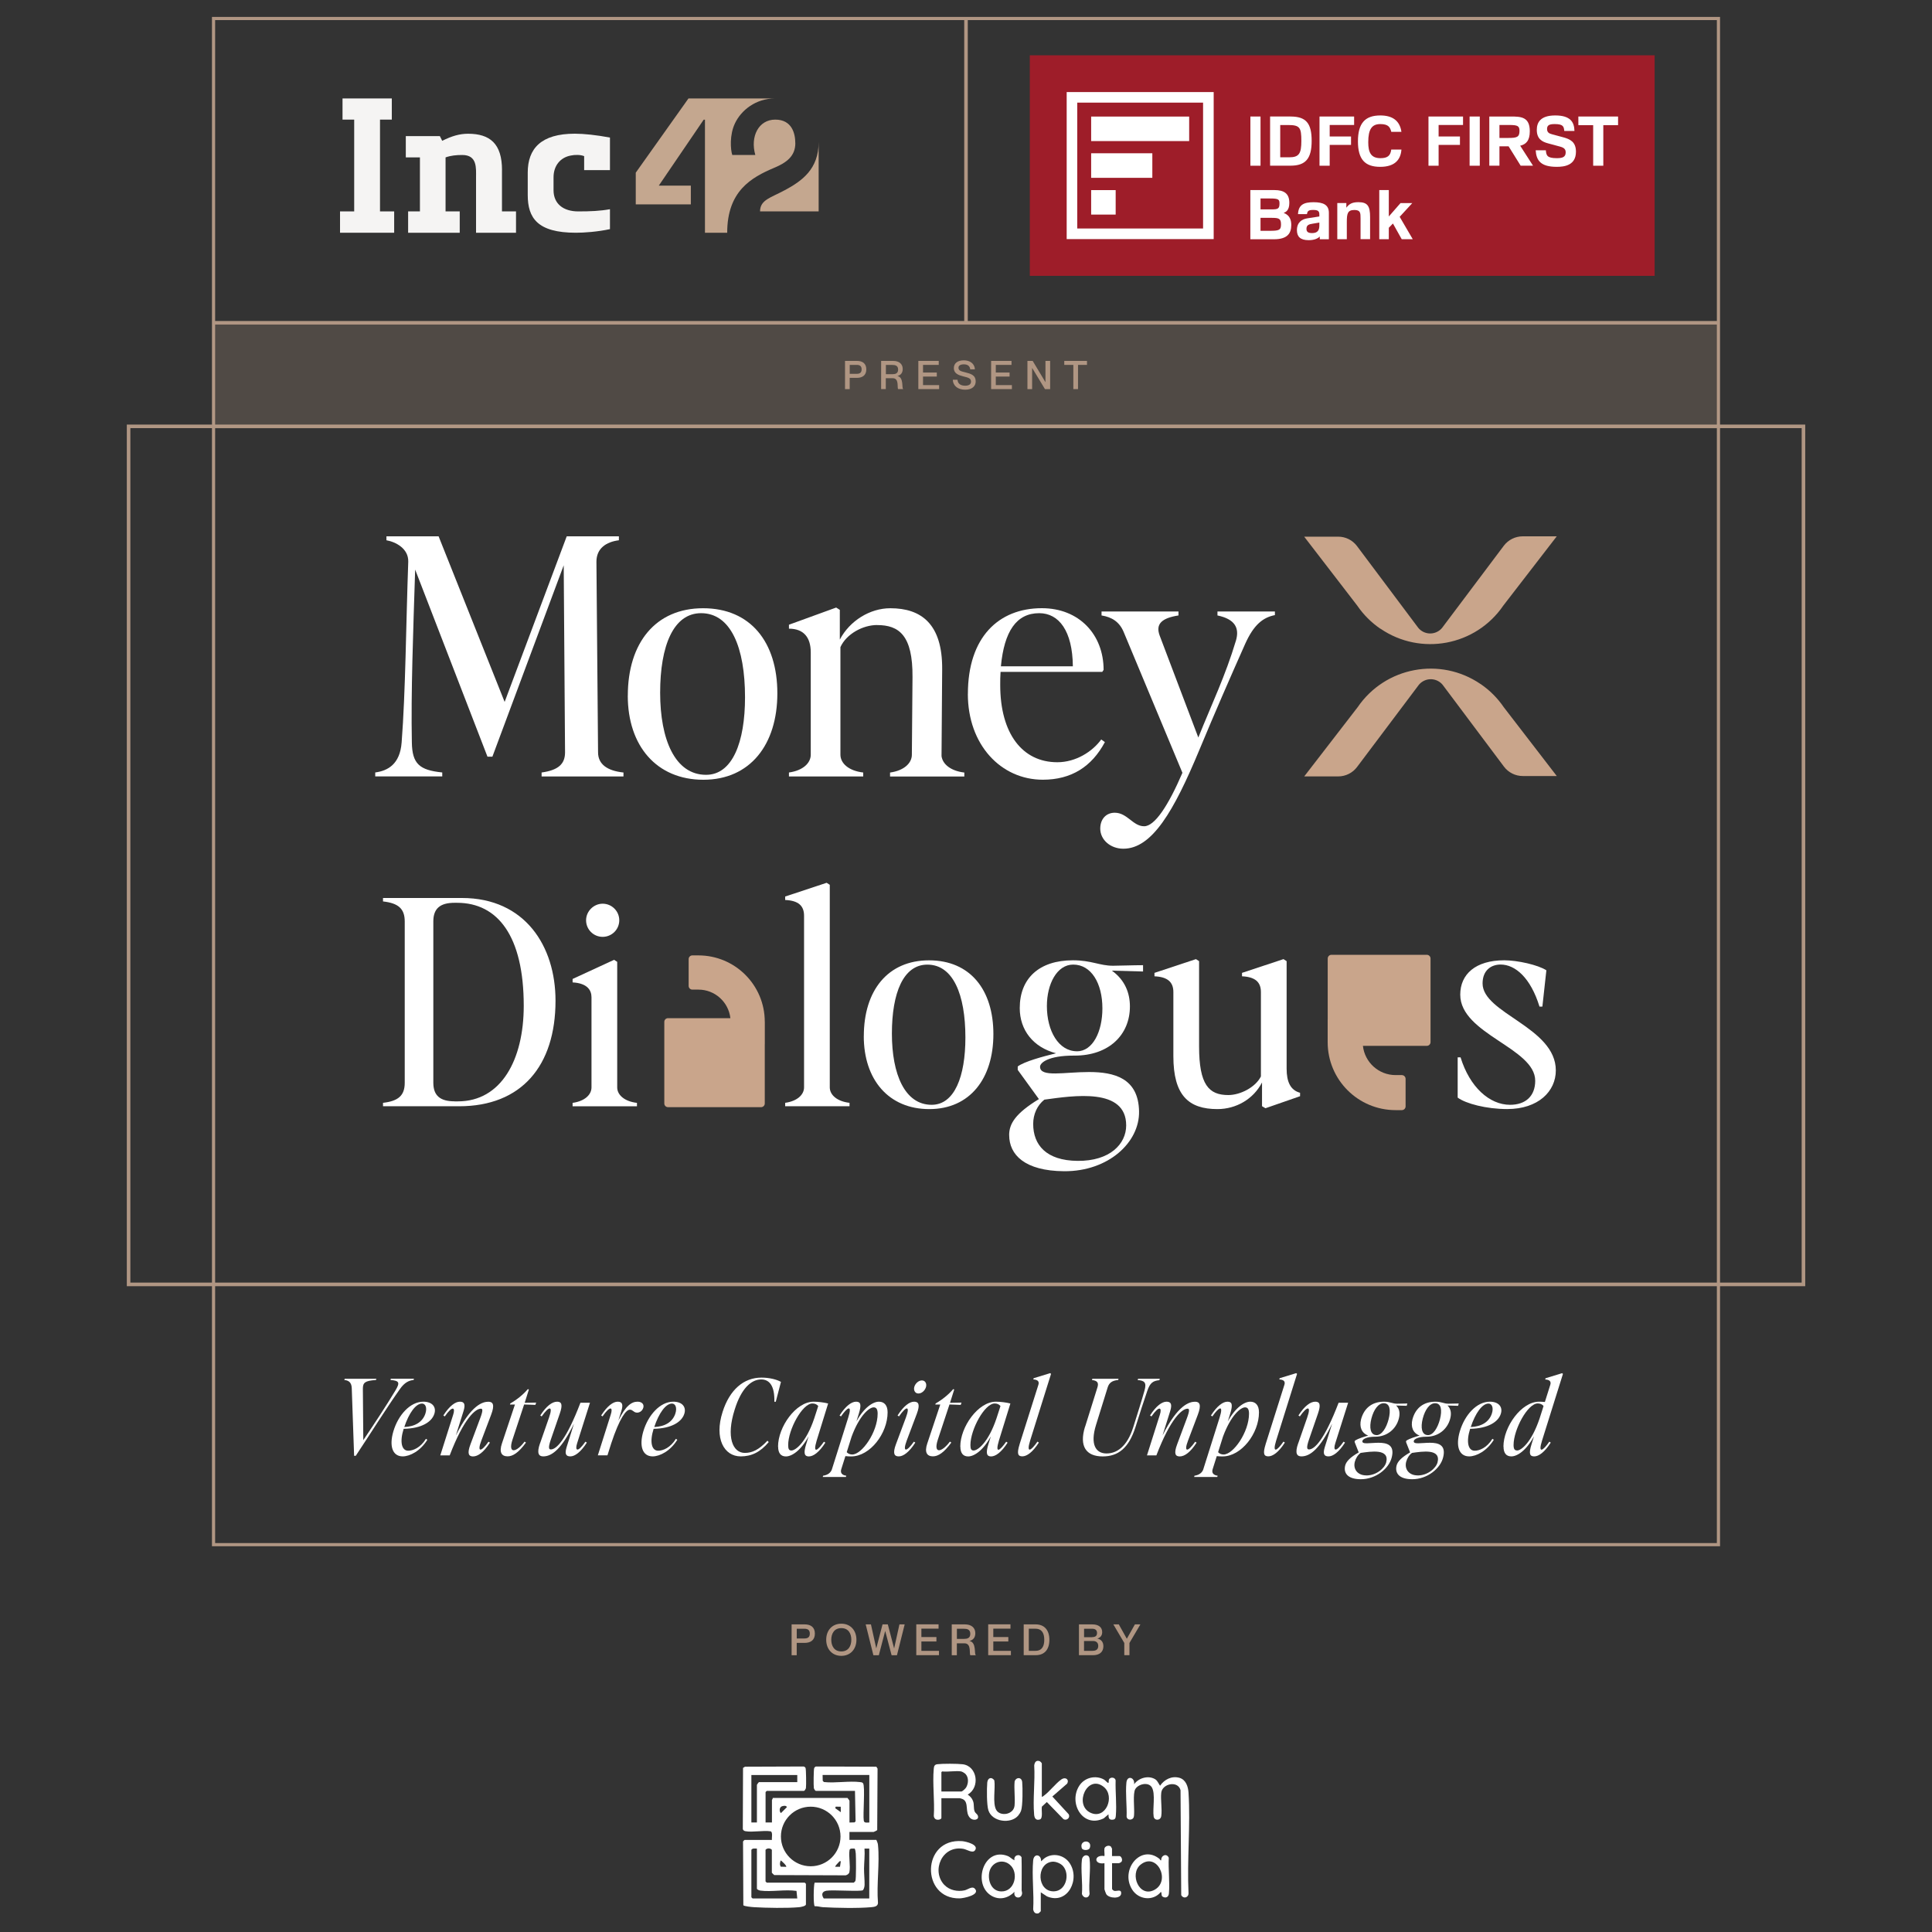 <?xml version="1.0" encoding="UTF-8"?>
<svg id="Layer_1" data-name="Layer 1" xmlns="http://www.w3.org/2000/svg" viewBox="0 0 450 450">
  <rect x="0" y="0" width="450" height="450" fill="#333333" stroke="none"/>
  <defs>
    <style>
      .cls-1 {
        stroke-width: .45px;
      }

      .cls-1, .cls-2, .cls-3 {
        fill: #f5f4f3;
      }

      .cls-1, .cls-2, .cls-4, .cls-5 {
        stroke: #b09683;
        stroke-miterlimit: 10;
      }

      .cls-2, .cls-4 {
        stroke-width: .83px;
      }

      .cls-6 {
        fill: #9e1d29;
      }

      .cls-7 {
        fill: #fff;
      }

      .cls-8 {
        fill: #b09683;
      }

      .cls-4, .cls-5 {
        fill: none;
      }

      .cls-5 {
        stroke-width: .74px;
      }

      .cls-9, .cls-10 {
        fill: #c4a78f;
      }

      .cls-10 {
        opacity: .2;
      }

      .cls-11 {
        fill: #c9a58b;
      }
    </style>
  </defs>
  <g>
    <polygon class="cls-6" points="239.86 12.88 239.86 64.25 385.4 64.25 385.4 12.88 239.86 12.88 239.86 12.88"/>
    <g>
      <path class="cls-7" d="M282.69,21.44h-34.24s0,34.25,0,34.25h34.24V21.44h0ZM250.91,23.91h29.31v29.31h-29.31v-29.31h0Z"/>
      <polygon class="cls-7" points="254.15 32.86 254.15 27.15 276.98 27.15 276.98 32.86 254.15 32.86 254.15 32.86"/>
      <polygon class="cls-7" points="254.15 49.98 254.15 44.28 259.86 44.28 259.86 49.98 254.15 49.98 254.15 49.98"/>
      <polygon class="cls-7" points="254.15 41.42 254.15 35.7 268.4 35.7 268.4 41.42 254.15 41.42 254.15 41.42"/>
      <polygon class="cls-7" points="291.24 27.14 293.6 27.14 293.6 38.6 291.24 38.6 291.24 27.14 291.24 27.14"/>
      <path class="cls-7" d="M300.6,27.14c3.61,0,4.91,1.57,4.91,5.67s-1.37,5.78-4.92,5.78h-4.76v-11.46h4.78ZM298.19,29.11v7.53h2.09c2.3,0,2.83-.88,2.83-3.8,0-3.12-.34-3.72-3.08-3.72h-1.84Z"/>
      <polygon class="cls-7" points="307.34 27.14 315.4 27.14 315.4 29.11 309.71 29.11 309.71 31.79 314.68 31.79 314.68 33.75 309.71 33.75 309.71 38.6 307.34 38.6 307.34 27.14 307.34 27.14"/>
      <path class="cls-7" d="M326.42,34.83c-.16,2.24-1.41,4.03-4.94,4.03s-5.19-1.71-5.19-5.93,1.65-6.04,5.21-6.04c2.81,0,4.54,1.2,4.92,3.82h-2.36c-.27-1.02-.61-1.81-2.56-1.81s-2.81,1.17-2.81,4.23c0,2.38.64,3.71,2.84,3.71,1.58,0,2.33-.5,2.52-2.01h2.36Z"/>
      <polygon class="cls-7" points="332.72 27.14 340.77 27.14 340.77 29.11 335.08 29.11 335.08 31.79 340.05 31.79 340.05 33.75 335.08 33.75 335.08 38.6 332.72 38.6 332.72 27.14 332.72 27.14"/>
      <polygon class="cls-7" points="342.3 27.14 344.67 27.14 344.67 38.6 342.3 38.6 342.3 27.14 342.3 27.14"/>
      <path class="cls-7" d="M346.89,27.14h4.97c2.38,0,4.46.06,4.46,3.43,0,2.24-.93,3.07-2.24,3.37l2.99,4.65h-2.88l-2.81-4.51h-2.13v4.51h-2.36v-11.46h0ZM349.25,29.11v3.02h2.13c1.9,0,2.54-.19,2.54-1.63,0-1.15-.4-1.39-2.4-1.39h-2.27Z"/>
      <path class="cls-7" d="M360.06,35c.1,1.2.27,1.84,2.54,1.84,1.2,0,2.08-.18,2.08-1.34,0-.7-.32-1.09-1.33-1.36l-2.78-.75c-1.39-.37-2.62-1.04-2.62-3.13,0-1.65.75-3.37,4.3-3.37s4.43,1.57,4.47,3.61h-2.37c-.11-.96-.16-1.6-2.21-1.6-1.2,0-1.8.22-1.8,1.13,0,.83.5,1.07,1.17,1.25l2.56.69c1.63.43,3,1.07,3,3.36,0,3.23-2.76,3.53-4.47,3.53-3.74,0-4.76-1.47-4.91-3.85h2.36Z"/>
      <polygon class="cls-7" points="371.08 29.15 367.63 29.15 367.63 27.14 376.88 27.14 376.88 29.15 373.44 29.15 373.44 38.6 371.08 38.6 371.08 29.15 371.08 29.15"/>
      <path class="cls-7" d="M296.83,44.27c2.25,0,3.48.8,3.48,2.97,0,1.77-.81,2.14-1.31,2.35,1.41.54,1.76,1.63,1.76,2.83,0,1.89-.86,3.31-4.03,3.31h-5.5v-11.46h5.59ZM293.6,46.23v2.54h2.65c1.42,0,1.77-.18,1.77-1.36,0-.96-.22-1.18-2.22-1.18h-2.21ZM293.6,50.74v3.02h2.13c2.16,0,2.64-.16,2.64-1.47,0-1.37-.45-1.55-2.17-1.55h-2.59Z"/>
      <path class="cls-7" d="M302.33,49.86c.11-2.17,1.36-2.76,3.63-2.76s3.56.62,3.56,2.46v6.17h-2.12v-.64c-.43.45-1.25.85-2.59.85-2.01,0-2.73-.89-2.73-2.33,0-1.87,1.21-2.57,2.44-2.76l2.78-.43v-.51c0-.78-.4-1.01-1.44-1.01-1.1,0-1.33.26-1.44.97h-2.09ZM307.3,51.84l-1.55.26c-.85.13-1.45.3-1.45,1.2,0,.64.32.99,1.31.99,1.36,0,1.69-.74,1.69-1.77v-.67h0Z"/>
      <path class="cls-7" d="M316.9,50.88c0-1.29-.02-1.97-1.44-1.97-1.58,0-1.76.83-1.76,2.81v3.99h-2.22v-8.42h2.11v1.09c.61-.82,1.26-1.29,2.81-1.29,2.16,0,2.72.93,2.72,3.48v5.14h-2.22v-4.84h0Z"/>
      <polygon class="cls-7" points="321.26 44.27 323.48 44.27 323.48 50.42 326.21 47.3 328.95 47.3 326.01 50.5 329.06 55.72 326.49 55.72 324.44 52.06 323.48 53.05 323.48 55.72 321.26 55.72 321.26 44.27 321.26 44.27"/>
    </g>
  </g>
  <g>
    <g>
      <path class="cls-11" d="M321.53,146.43c9.39,6.42,22.21,4.01,28.62-5.38l12.45-16.13h-7.92c-1.74,0-3.37.81-4.42,2.2l-14.17,18.86c-.25.37-.57.69-.94.94-1.64,1.12-3.88.7-5-.94l-14.07-18.78c-1.04-1.39-2.67-2.21-4.41-2.2h-7.9l12.36,16.06c1.44,2.11,3.27,3.94,5.38,5.38Z"/>
      <path class="cls-11" d="M344.86,159.33c-9.39-6.42-22.21-4.01-28.63,5.38l-12.45,16.13h7.91c1.73,0,3.36-.81,4.4-2.2l14.19-18.87c.25-.37.57-.69.94-.94,1.64-1.12,3.88-.7,5,.94l14.07,18.78c1.04,1.39,2.67,2.21,4.41,2.2h7.9l-12.36-16.05c-1.44-2.11-3.27-3.94-5.38-5.38Z"/>
    </g>
    <g>
      <path class="cls-7" d="M93.55,172.94c.92-11.99,1-27.05,1.54-42.11.08-3.07-2.92-4.61-5.08-4.99v-.92h12.15l15.38,38.57,14.46-38.57h12.15v.92c-3,.38-5.23,1.92-5.23,4.99l.38,44.41c0,2.77,2.15,4.3,5.92,4.69v.92h-19.07v-.92c3.92-.54,5.46-2,5.46-4.69l-.31-43.57-16.61,44.57h-1.15l-16.84-43.57c-.46,14.45-1,28.58-.77,40.26.08,4.99,1.77,6.45,7.08,6.99v.92h-15.61v-.92c2.92-.38,5.77-1.92,6.15-6.99Z"/>
      <path class="cls-7" d="M146.23,162.03c0-12.29,6.46-20.36,17.53-20.36s17.3,7.91,17.3,19.82-6.31,20.13-17.23,20.13-17.61-7.91-17.61-19.59ZM164.46,180.47c6.15,0,9.07-7.61,9.07-18.06,0-11.6-3.31-19.59-10.23-19.59-6.46,0-9.54,7.61-9.54,18.52s3.46,19.13,10.69,19.13Z"/>
      <path class="cls-7" d="M204.29,145.58c-3.31,0-7.15,2.07-8.54,5.15v25.05c0,2,1.92,3.77,5.31,4.15v.92h-17.3v-.92c3.31-.46,5.08-2.23,5.08-4.15v-23.82c0-3.46-1.61-5.53-5.08-5.53v-.92l11-4,.85.54v6.92c2.31-4.38,7-7.3,11.77-7.3,7.15,0,12.15,3.61,12.07,14.22l-.15,20.21c.23,1.84,2.08,3.46,5.31,3.84v.92h-17.3v-.92c3.31-.46,5.08-2.23,5.08-4.15l.15-18.06c.08-9.76-3.15-12.14-8.23-12.14Z"/>
      <path class="cls-7" d="M225.44,161.64c0-13.22,7.15-19.98,17.23-19.98,8.69,0,14.38,6.15,14.38,14.37l-.31.46h-23.69c-.08,1-.08,2-.08,3.07,0,11.3,5.15,17.98,13.3,17.98,4.31,0,8.15-2.46,10.23-5.3l.85.61c-3.08,5.76-7.84,8.76-14.46,8.76-9.77,0-17.46-8.14-17.46-19.98ZM249.89,155.19c-.08-8.22-3.23-12.37-7.84-12.37-5.31,0-8.15,4.23-8.92,12.37h16.76Z"/>
      <path class="cls-7" d="M256.27,192.99c0-2.15,1.31-3.69,3.38-3.69,2.92,0,4.23,3.15,6.84,3.15,2.46,0,5.61-4.76,8.92-12.45l-13.69-32.81c-1-2.38-2.77-3.46-5.15-3.84v-.92h17.92v.92c-3.92.61-5.38,2-4.38,4.69l9,23.74c3.15-7.84,6.31-14.37,8.77-22.59.85-2.92-.23-4.99-4.31-5.84v-.92h13.38v.84c-2.77.54-4.92,2.23-6.92,6.69-3.46,7.76-7.15,16.21-10.69,24.74-5.92,14.22-11,22.98-17.69,22.98-3,0-5.38-2.07-5.38-4.69Z"/>
    </g>
  </g>
  <rect class="cls-4" x="125.08" y="4.17" width="199.85" height="390.11" transform="translate(424.23 -25.77) rotate(90)"/>
  <rect class="cls-5" x="49.74" y="4.31" width="350.52" height="355.47"/>
  <g>
    <path class="cls-3" d="M116.93,39.63c0-6.17-2.81-8.48-7.92-8.48-1.96,0-3.81.54-6.01,1.65l-.55-1.1h-7.93v4.96h3.29v12.58h-2.75v4.97h12.02v-4.97h-3.3v-12.58c1.25-.44,2.46-.56,3.9-.56,3.52,0,3.2,3.09,3.2,5.23v12.88h9.31v-4.97h-3.27v-9.61Z"/>
    <path class="cls-3" d="M122.92,40.22v5.2c0,5.33,2.24,8.79,11.22,8.79,1.92,0,4.96-.21,7.93-.84v-4.64c-2.34.42-4.54.51-7.39.51-3.49,0-5.75-1.79-5.75-4.94v-2.99c0-2.76,1.62-4.66,4.06-5.09.9-.19,2.21-.21,3.07.15v3.25h6.01v-7.58c-3.1-.58-6.01-.9-8.18-.9-7.84,0-10.97,3.44-10.97,9.07Z"/>
    <polygon class="cls-3" points="88.51 27.86 91.26 27.86 91.26 22.93 79.78 22.93 79.78 27.86 82.5 27.86 82.5 49.24 79.2 49.24 79.2 54.21 91.81 54.21 91.81 49.24 88.51 49.24 88.51 27.86"/>
    <path class="cls-9" d="M182.78,44.3c-3.17,1.74-5.75,2.21-5.75,4.94h13.65v-16.16c0,6.29-3.83,9.04-7.9,11.23Z"/>
    <path class="cls-9" d="M185.24,33.33c0-2.27-.8-5.47-4.67-5.47s-5.88,3.93-4.64,8.24h-5.37c-.41-1.24-.67-4.69.64-7.4,1.44-3.02,4.83-5.77,9.31-5.77h-20.15l-12.28,17.29v7.38h12.83v-4.37h-7.46l10.46-15.36h.29v26.35h5.18c0-9.75,5.63-12.88,10.91-15.12,2.94-1.22,4.96-2.75,4.96-5.76Z"/>
  </g>
  <line class="cls-4" x1="225" y1="4.31" x2="225" y2="75.18"/>
  <g>
    <rect class="cls-10" x="49.74" y="75.18" width="350.52" height="24.32"/>
    <g>
      <line class="cls-2" x1="49.74" y1="75.18" x2="400.26" y2="75.18"/>
      <line class="cls-1" x1="49.74" y1="99.51" x2="400.26" y2="99.51"/>
    </g>
  </g>
  <g>
    <path class="cls-8" d="M196.82,84.06h2.79c1.26,0,2.17.59,2.17,1.97s-.91,1.98-2.17,1.98h-1.7v2.63h-1.09v-6.57ZM197.92,87.07h1.65c.73,0,1.12-.31,1.12-1.04s-.39-1.04-1.12-1.04h-1.65v2.08Z"/>
    <path class="cls-8" d="M205.24,84.06h2.8c1.35,0,2.22.69,2.22,1.88,0,.92-.47,1.45-1.22,1.63v.02c1.52.28.96,2.86,1.31,2.97v.06h-1.15c-.3-.28.31-2.53-1.27-2.53h-1.61v2.53h-1.09v-6.57ZM206.34,87.16h1.48c.67,0,1.37-.13,1.37-1.08s-.7-1.08-1.37-1.08h-1.48v2.17Z"/>
    <path class="cls-8" d="M218.2,86.77v.94h-3.21v1.99h3.75v.93h-4.84v-6.57h4.75v.93h-3.66v1.78h3.21Z"/>
    <path class="cls-8" d="M227.26,88.85c0,1.05-.79,1.92-2.44,1.92s-2.83-.84-2.89-2.32h1.09c.06.84.62,1.39,1.8,1.39.97,0,1.35-.43,1.35-.94,0-.78-.56-.93-1.86-1.25-1.03-.26-2.14-.65-2.14-1.9,0-1.17.9-1.82,2.33-1.82s2.49.75,2.58,2.1h-1.09c-.1-.76-.58-1.17-1.49-1.17-.78,0-1.25.29-1.25.78,0,.72.62.85,1.53,1.07,1.4.36,2.47.66,2.47,2.13Z"/>
    <path class="cls-8" d="M235.15,86.77v.94h-3.21v1.99h3.75v.93h-4.84v-6.57h4.75v.93h-3.66v1.78h3.21Z"/>
    <path class="cls-8" d="M239.31,84.06h1.22l2.96,4.93h.02v-4.93h1.09v6.57h-1.21l-2.97-4.91h-.02v4.91h-1.09v-6.57Z"/>
    <path class="cls-8" d="M249.99,84.99h-2.1v-.93h5.29v.93h-2.09v5.64h-1.09v-5.64Z"/>
  </g>
  <g>
    <path class="cls-7" d="M80.19,321.43l.1-.29h7.38l-.1.29c-2.57.17-3.05.61-3.05,2.03l.1,11.98c2.72-4.04,5.39-8.09,7.51-11.62,1.06-1.79.88-2.23-1.18-2.4l.08-.29h5.39l-.08.29c-1.03.12-2.07.51-3.2,2.13-3.27,4.63-6.73,10.19-10.28,15.54h-.38l-.55-15.76c-.05-1.4-.78-1.81-1.74-1.91Z"/>
    <path class="cls-7" d="M91.63,333.37c1.11-3.75,3.88-6.89,6.98-6.89,2.09,0,3.05,1.25,2.57,2.79-.58,1.91-2.97,3.46-7.16,3.53-.96,3.04-.48,5.1,1.06,5.1,1.13,0,2.85-.69,4.13-2.77l.33.22c-1.61,2.62-4.08,3.87-5.74,3.87-2.37,0-3.2-2.38-2.17-5.86ZM99.06,329.32c.5-1.47.02-2.4-.76-2.4-1.46,0-3.05,2.21-4.13,5.46,2.52-.1,4.23-1.18,4.89-3.06Z"/>
    <path class="cls-7" d="M103.59,329.91l-.33-.22c1.44-2.25,2.8-3.21,3.85-3.21s1.33.61.86,2.16l-1.79,5.69c3.58-7.18,6.3-7.84,7.58-7.84,1.03,0,1.54.66.63,3.04l-2.27,6c-1.08,2.82-.05,2.72,1.66.27l.33.22c-1.44,2.25-2.8,3.21-3.93,3.21-1.03,0-1.41-.66-.6-2.82l2.24-6c.76-2.01.58-2.3.18-2.3-1.23,0-3.93,2.18-7.26,10.88h-2.19l3-9.46c.55-1.69-.1-2.28-1.96.39Z"/>
    <path class="cls-7" d="M116.92,336.18l3.02-9.04h-1.16l.08-.25c1.54-.88,3-2.06,4.08-3.33l.25.07-.98,3.11c.73,0,1.96-.05,2.67-.05l-.18.54c-.53,0-1.81-.1-2.62-.1l-2.7,8.16c-1.16,3.5.93,3.01,2.8.49l.33.22c-1.74,2.4-3.1,3.21-4.28,3.21-1.36,0-2.04-.88-1.31-3.04Z"/>
    <path class="cls-7" d="M125.79,336.18l2.09-6c1.03-2.92-.05-2.65-1.71-.27l-.33-.22c1.44-2.25,2.8-3.21,3.93-3.21,1.03,0,1.36.66.6,2.82l-2.07,6c-.63,1.86-.5,2.3,0,2.3,1.26,0,3.55-2.13,6.9-10.88h2.22l-3,9.46c-.53,1.64.03,2.35,1.94-.39l.33.22c-1.44,2.25-2.8,3.21-3.85,3.21s-1.33-.61-.86-2.16l1.71-5.46c-2.82,5.81-5.09,7.62-7.15,7.62-1.03,0-1.59-.66-.76-3.04Z"/>
    <path class="cls-7" d="M140.35,329.91l-.33-.22c1.44-2.25,2.8-3.21,3.85-3.21s1.33.61.86,2.16l-.71,2.25c1.74-3.53,3.12-4.41,4.48-4.41,1.11,0,1.56.71,1.33,1.42-.2.66-.76,1.13-1.44,1.13-.81,0-.96-.69-1.69-.69-.86,0-2.37,1.91-4.33,7.84l-.88,2.79h-2.24l3-9.46c.58-1.76-.08-2.23-1.91.39Z"/>
    <path class="cls-7" d="M149.85,333.37c1.11-3.75,3.88-6.89,6.98-6.89,2.09,0,3.05,1.25,2.57,2.79-.58,1.91-2.97,3.46-7.16,3.53-.96,3.04-.48,5.1,1.06,5.1,1.13,0,2.85-.69,4.13-2.77l.33.22c-1.61,2.62-4.08,3.87-5.74,3.87-2.37,0-3.2-2.38-2.17-5.86ZM157.28,329.32c.5-1.47.02-2.4-.76-2.4-1.46,0-3.05,2.21-4.13,5.46,2.52-.1,4.23-1.18,4.89-3.06Z"/>
    <path class="cls-7" d="M168.3,328.88c1.64-5.17,4.91-8.01,9.07-8.01,1.81,0,3.58.44,4.53,1l-1.21,4.63h-.33c.1-3.65-1.11-5.2-3.05-5.2-2.34,0-4.66,2.11-6.17,6.96-2.09,6.52-.45,10.15,2.34,10.15,1.69,0,3.25-.69,5.27-2.84l.3.32c-1.96,2.35-4.03,3.33-6.52,3.33-3.9,0-6.2-4.19-4.23-10.34Z"/>
    <path class="cls-7" d="M181.22,336.94c0-4.58,4.16-10.46,8.29-10.46,1.01,0,2.44.17,3.38.42l-2.67,8.63c-.98,3.28.25,2.33,1.69.27l.33.22c-1.44,2.25-2.8,3.21-3.85,3.21s-1.26-.78-.63-2.82l.58-1.86c-1.81,3.33-3.91,4.68-5.29,4.68-1.18,0-1.81-.78-1.81-2.28ZM184.32,337.85c.98,0,3.43-1.86,5.32-7.45l.66-2.03.28-.88c-.35-.42-.81-.59-1.36-.59-2.34,0-5.64,6.08-5.64,9.68,0,.91.18,1.27.76,1.27Z"/>
    <path class="cls-7" d="M193.79,342.16l3.78-11.98c1.01-3.16-.2-2.43-1.69-.27l-.33-.22c1.44-2.25,2.8-3.21,3.85-3.21s1.31.64.63,2.82l-.55,1.76c1.81-3.28,3.88-4.58,5.24-4.58,1.18,0,2.02.78,2.02,2.48,0,4.93-4.11,10.27-8.49,10.27-.4,0-.86-.02-1.34-.07l-.96,3.04c-.28.86.18,1.4,1.16,1.52l-.08.29h-5.39l.08-.29c1.08-.15,1.81-.71,2.07-1.54ZM198.5,338.78c2.27,0,5.92-5.22,5.92-9.51,0-1.1-.35-1.47-.93-1.47-1.01,0-3.3,1.84-5.14,6.84l-1.13,3.6c.33.37.78.54,1.28.54Z"/>
    <path class="cls-7" d="M208.68,336.4l2.32-6.22c1.06-2.84.1-2.74-1.61-.27l-.33-.22c1.44-2.25,2.8-3.21,3.85-3.21s1.44.66.63,2.82l-2.34,6.22c-1.06,2.82-.05,2.72,1.66.27l.33.22c-1.44,2.25-2.8,3.21-3.85,3.21s-1.46-.66-.66-2.82ZM214.75,321.53c.73,0,1.16.71.93,1.54-.25.86-1.03,1.52-1.79,1.5-.71,0-1.16-.71-.93-1.54.25-.86,1.06-1.52,1.79-1.5Z"/>
    <path class="cls-7" d="M215.99,336.18l3.02-9.04h-1.16l.08-.25c1.54-.88,3-2.06,4.08-3.33l.25.07-.98,3.11c.73,0,1.96-.05,2.67-.05l-.18.54c-.53,0-1.81-.1-2.62-.1l-2.7,8.16c-1.16,3.5.93,3.01,2.8.49l.33.22c-1.74,2.4-3.1,3.21-4.28,3.21-1.36,0-2.04-.88-1.31-3.04Z"/>
    <path class="cls-7" d="M223.67,336.94c0-4.58,4.16-10.46,8.29-10.46,1.01,0,2.44.17,3.38.42l-2.67,8.63c-.98,3.28.25,2.33,1.69.27l.33.22c-1.44,2.25-2.8,3.21-3.85,3.21s-1.26-.78-.63-2.82l.58-1.86c-1.81,3.33-3.91,4.68-5.29,4.68-1.18,0-1.81-.78-1.81-2.28ZM226.77,337.85c.98,0,3.43-1.86,5.32-7.45l.66-2.03.28-.88c-.35-.42-.81-.59-1.36-.59-2.34,0-5.64,6.08-5.64,9.68,0,.91.18,1.27.76,1.27Z"/>
    <path class="cls-7" d="M237.48,336.4l4.38-13.85c.25-.78-.15-1.2-1.18-1.25l.08-.29,3.85-1.18.2.17-4.86,15.51c-.98,3.16.2,2.43,1.69.27l.33.22c-1.44,2.25-2.8,3.21-3.85,3.21s-1.31-.64-.63-2.82Z"/>
    <path class="cls-7" d="M252.75,332.29l2.87-9.17c.33-1.08-.05-1.54-1.29-1.69l.1-.29h6.1l-.08.29c-1.34.12-2.09.59-2.44,1.69l-2.72,8.75c-1.44,4.63-.03,6.67,2.44,6.67,2.32,0,4.76-1.49,6.22-6.1.88-2.82,1.92-6.03,2.62-8.53.53-1.86.05-2.35-1.59-2.47l.1-.29h5.06l-.1.32c-1.51.15-2.17.64-2.8,2.45-.81,2.35-1.81,5.42-2.77,8.5-1.56,4.88-4.03,6.81-7.63,6.81-3.85,0-5.54-2.33-4.11-6.94Z"/>
    <path class="cls-7" d="M268.19,329.91l-.33-.22c1.44-2.25,2.8-3.21,3.85-3.21s1.33.61.86,2.16l-1.79,5.69c3.58-7.18,6.3-7.84,7.58-7.84,1.03,0,1.54.66.63,3.04l-2.27,6c-1.08,2.82-.05,2.72,1.66.27l.33.22c-1.44,2.25-2.8,3.21-3.93,3.21-1.03,0-1.41-.66-.6-2.82l2.24-6c.76-2.01.58-2.3.18-2.3-1.23,0-3.93,2.18-7.26,10.88h-2.19l3-9.46c.55-1.69-.1-2.28-1.96.39Z"/>
    <path class="cls-7" d="M280.29,342.16l3.78-11.98c1.01-3.16-.2-2.43-1.69-.27l-.33-.22c1.44-2.25,2.8-3.21,3.85-3.21s1.31.64.63,2.82l-.55,1.76c1.81-3.28,3.88-4.58,5.24-4.58,1.18,0,2.02.78,2.02,2.48,0,4.93-4.11,10.27-8.49,10.27-.4,0-.86-.02-1.34-.07l-.96,3.04c-.28.86.18,1.4,1.16,1.52l-.08.29h-5.39l.08-.29c1.08-.15,1.81-.71,2.07-1.54ZM285,338.78c2.27,0,5.92-5.22,5.92-9.51,0-1.1-.35-1.47-.93-1.47-1.01,0-3.3,1.84-5.14,6.84l-1.13,3.6c.33.37.78.54,1.28.54Z"/>
    <path class="cls-7" d="M294.78,336.4l4.38-13.85c.25-.78-.15-1.2-1.18-1.25l.08-.29,3.85-1.18.2.17-4.86,15.51c-.98,3.16.2,2.43,1.69.27l.33.22c-1.44,2.25-2.8,3.21-3.85,3.21s-1.31-.64-.63-2.82Z"/>
    <path class="cls-7" d="M302.38,336.18l2.09-6c1.03-2.92-.05-2.65-1.71-.27l-.33-.22c1.44-2.25,2.8-3.21,3.93-3.21,1.03,0,1.36.66.6,2.82l-2.07,6c-.63,1.86-.5,2.3,0,2.3,1.26,0,3.55-2.13,6.9-10.88h2.22l-3,9.46c-.53,1.64.03,2.35,1.94-.39l.33.22c-1.44,2.25-2.8,3.21-3.85,3.21s-1.33-.61-.86-2.16l1.71-5.46c-2.82,5.81-5.09,7.62-7.15,7.62-1.03,0-1.59-.66-.76-3.04Z"/>
    <path class="cls-7" d="M313.32,341.35c.23-.91,1.11-1.89,3.15-3.06l-.86-2.18c-.15-.37-.13-.49.15-.66.53-.34,1.99-.83,2.92-1.08-1.51-.56-2.12-1.98-1.66-3.8.73-2.7,2.67-4.09,5.34-4.09,1.49,0,1.96.47,3.02.47.5,0,1.59-.05,2.42-.05l-.15.54c-.86-.02-1.71-.05-2.47-.07.86.81.93,1.94.63,3.06-.63,2.45-2.77,4.21-5.49,4.21h-.08c-1.96,0-2.82.59-2.9.96-.5,1.86,8.26-1.94,6.83,3.82-.63,2.65-3.75,5.15-7.25,5.12-3.15-.02-4.01-1.54-3.6-3.19ZM318.21,343.66c2.32.02,4.28-1.64,4.66-3.04.83-3.26-3.53-2.55-5.95-2.21-.68.49-1.13,1.25-1.36,2.08-.43,1.69.63,3.14,2.64,3.16ZM320.63,334.27c1.23,0,2.27-1.67,2.8-3.68.55-2.16.3-3.75-1.13-3.75-1.29,0-2.34,1.52-2.87,3.55-.55,2.13-.25,3.87,1.21,3.87Z"/>
    <path class="cls-7" d="M325.29,341.35c.23-.91,1.11-1.89,3.15-3.06l-.86-2.18c-.15-.37-.13-.49.15-.66.53-.34,1.99-.83,2.92-1.08-1.51-.56-2.12-1.98-1.66-3.8.73-2.7,2.67-4.09,5.34-4.09,1.49,0,1.96.47,3.02.47.5,0,1.59-.05,2.42-.05l-.15.54c-.86-.02-1.71-.05-2.47-.07.86.81.93,1.94.63,3.06-.63,2.45-2.77,4.21-5.49,4.21h-.08c-1.96,0-2.82.59-2.9.96-.5,1.86,8.26-1.94,6.83,3.82-.63,2.65-3.75,5.15-7.25,5.12-3.15-.02-4.01-1.54-3.6-3.19ZM330.17,343.66c2.32.02,4.28-1.64,4.66-3.04.83-3.26-3.53-2.55-5.95-2.21-.68.49-1.13,1.25-1.36,2.08-.43,1.69.63,3.14,2.64,3.16ZM332.59,334.27c1.23,0,2.27-1.67,2.8-3.68.55-2.16.3-3.75-1.13-3.75-1.29,0-2.34,1.52-2.87,3.55-.55,2.13-.25,3.87,1.21,3.87Z"/>
    <path class="cls-7" d="M340.03,333.37c1.11-3.75,3.88-6.89,6.98-6.89,2.09,0,3.05,1.25,2.57,2.79-.58,1.91-2.97,3.46-7.16,3.53-.96,3.04-.48,5.1,1.06,5.1,1.13,0,2.85-.69,4.13-2.77l.33.22c-1.61,2.62-4.08,3.87-5.74,3.87-2.37,0-3.2-2.38-2.17-5.86ZM347.46,329.32c.5-1.47.02-2.4-.76-2.4-1.46,0-3.05,2.21-4.13,5.46,2.52-.1,4.23-1.18,4.89-3.06Z"/>
    <path class="cls-7" d="M350.18,336.94c0-4.58,4.16-10.46,8.29-10.46.4,0,.88.02,1.36.07l1.26-3.99c.25-.78-.15-1.2-1.18-1.25l.08-.29,3.85-1.18.2.17-4.86,15.51c-1.01,3.16.2,2.43,1.69.27l.33.22c-1.44,2.25-2.8,3.21-3.85,3.21s-1.31-.64-.63-2.82l.58-1.86c-1.81,3.33-3.91,4.68-5.29,4.68-1.18,0-1.81-.78-1.81-2.28ZM353.38,337.85c.86,0,3.28-1.72,5.21-7.43l.73-2.28.2-.66c-.35-.42-.81-.59-1.36-.59-2.34,0-5.62,6.08-5.62,9.68,0,.98.28,1.27.83,1.27Z"/>
  </g>
  <path class="cls-11" d="M178.13,237.98c0-8.54-6.92-15.45-15.45-15.45h-1.42c-.47,0-.86.38-.86.86v6.25c0,.47.38.86.86.86h1.42c3.85,0,7.02,2.91,7.44,6.65h-14.53c-.47,0-.86.38-.86.86v19.01c0,.47.38.86.86.86h21.68c.47,0,.86-.38.86-.86v-13.77s.01-.09.01-.14v-5.12Z"/>
  <path class="cls-11" d="M332.31,222.39h-22.18c-.49,0-.88.39-.88.88v14.09s-.01.1-.01.15v5.24c0,8.74,7.08,15.82,15.82,15.82h1.45c.49,0,.88-.39.88-.88v-6.4c0-.48-.39-.88-.88-.88h-1.45c-3.94,0-7.19-2.98-7.61-6.81h14.87c.49,0,.88-.39.88-.88v-19.45c0-.49-.39-.88-.88-.88Z"/>
  <g>
    <path class="cls-7" d="M94.27,252.2v-37.58c0-3-1.53-4.26-5.06-4.66v-.8h18.39c14.66,0,21.79,11.19,21.79,23.92,0,15.19-7.93,24.59-22.46,24.59h-17.72v-.8c3.53-.4,5.06-1.67,5.06-4.66ZM105.86,256.53h.8c10.06,0,15.33-9.66,15.33-22.26,0-16.26-6.06-23.99-15.53-23.99h-.6c-3.27,0-4.93,1.27-4.93,4.33v37.58c0,3.06,1.67,4.33,4.93,4.33Z"/>
    <path class="cls-7" d="M137.77,253.27v-20.99c0-1.67-1-3.27-4.4-3.46v-.8l9.66-4.46.73.47v29.25c0,1.73,1.67,3.27,4.6,3.6v.8h-14.99v-.8c2.87-.4,4.4-1.93,4.4-3.6ZM140.37,210.49c2.13,0,3.87,1.73,3.87,3.86s-1.73,3.86-3.87,3.86-3.86-1.73-3.86-3.86,1.8-3.86,3.86-3.86Z"/>
    <path class="cls-7" d="M187.28,253.27v-39.98c0-2.33-1.33-3.53-4.4-3.67v-.8l9.66-3.2.73.47v47.18c0,1.73,1.67,3.27,4.6,3.6v.8h-14.99v-.8c2.87-.4,4.4-1.93,4.4-3.6Z"/>
    <path class="cls-7" d="M201.2,241.34c0-10.66,5.6-17.66,15.19-17.66s14.99,6.86,14.99,17.19-5.46,17.46-14.93,17.46-15.26-6.86-15.26-16.99ZM217,257.33c5.33,0,7.86-6.6,7.86-15.66,0-10.06-2.87-16.99-8.86-16.99-5.6,0-8.26,6.6-8.26,16.06s3,16.59,9.26,16.59Z"/>
    <path class="cls-7" d="M235.05,264.4c0-2.67,1.47-5.06,6.93-8.4l-4.93-6.8v-.8c1.47-1.13,5.86-2.33,8.93-3.07-5.33-1.4-8.46-5.4-8.46-10.53,0-6.93,4.53-11.13,12.39-11.13,4.33,0,6.2,1.27,9.33,1.27,1.47,0,4.67-.13,7-.13v1.47c-2.6-.07-5.06-.13-7.26-.2,3.07,2.2,4.2,5.26,4.2,8.33,0,6.66-4.93,11.46-12.86,11.46h-.27c-5.73,0-7.8,1.6-7.8,2.6,0,5.06,22.79-5.26,23.06,10.4.13,7.2-7.13,13.99-17.46,13.93-9.2-.07-12.79-3.86-12.79-8.4ZM250.98,270.39c7.53.07,11.33-3.93,11.33-8.26,0-8.86-12.26-6.93-19.06-6-1.67,1.33-2.6,3.4-2.6,5.66,0,4.86,3,8.53,10.33,8.6ZM250.84,244.87c3.66,0,5.93-4.53,5.93-10,0-5.86-2.6-10.2-6.8-10.2-3.8,0-6.13,4.53-6.13,9.66,0,5.8,2.73,10.53,7,10.53Z"/>
    <path class="cls-7" d="M273.3,246v-14.93c0-2.33-1.33-3.53-4.4-3.67v-.8l9.66-3.2.73.47v19.86c0,8.93,2.27,11.33,6.8,11.33,2.8,0,6.33-1.8,7.6-4.33v-19.66c0-2.33-1.33-3.53-4.4-3.67v-.8l9.66-3.2.73.47v25.06c0,3,.87,5,3.13,5.6v.8l-8.06,2.8-.8-.47v-5.53c-2,3.86-6,6.2-10.39,6.2-6.73,0-10.26-3.2-10.26-12.33Z"/>
    <path class="cls-7" d="M339.52,255.67v-9.4h.67c2.13,6.93,6.73,11.06,11.53,11.06,3.66,0,5.86-2.07,5.86-5.6,0-7.66-17.46-10.86-17.46-20.06,0-4.73,3.53-8,10.26-8,3.07,0,7.86,1.07,9.8,2.33l-.93,8.46h-.67c-2.07-6.73-5.66-9.8-9.06-9.8-2.27,0-4.2,1.4-4.2,4.4,0,7,17.06,10.2,17.06,20.26,0,4.86-4.06,9-11.33,9-4.86,0-9.66-1.27-11.53-2.67Z"/>
  </g>
  <g>
    <path class="cls-8" d="M184.38,378.35h3.05c1.38,0,2.37.64,2.37,2.15s-.99,2.16-2.37,2.16h-1.86v2.87h-1.19v-7.18ZM185.58,381.63h1.81c.8,0,1.23-.34,1.23-1.13s-.42-1.13-1.23-1.13h-1.81v2.27Z"/>
    <path class="cls-8" d="M192.44,381.93c0-2.16,1.36-3.74,3.52-3.74s3.52,1.58,3.52,3.74-1.37,3.75-3.52,3.75-3.52-1.59-3.52-3.75ZM198.29,381.93c0-1.45-.68-2.71-2.33-2.71s-2.34,1.27-2.34,2.71.69,2.72,2.34,2.72,2.33-1.27,2.33-2.72Z"/>
    <path class="cls-8" d="M202.86,378.35l1.23,5.56h.02l1.45-5.56h1.23l1.46,5.56h.02l1.23-5.56h1.22l-1.8,7.18h-1.25l-1.48-5.62h-.02l-1.47,5.62h-1.27l-1.79-7.18h1.22Z"/>
    <path class="cls-8" d="M218.11,381.31v1.02h-3.5v2.18h4.1v1.01h-5.29v-7.18h5.19v1.01h-4v1.95h3.5Z"/>
    <path class="cls-8" d="M221.68,378.35h3.06c1.48,0,2.43.75,2.43,2.06,0,1-.51,1.59-1.34,1.79v.02c1.66.31,1.05,3.12,1.44,3.24v.07h-1.25c-.33-.3.34-2.77-1.39-2.77h-1.76v2.77h-1.19v-7.18ZM222.88,381.73h1.62c.73,0,1.5-.14,1.5-1.18s-.76-1.18-1.5-1.18h-1.62v2.37Z"/>
    <path class="cls-8" d="M234.86,381.31v1.02h-3.5v2.18h4.1v1.01h-5.29v-7.18h5.19v1.01h-4v1.95h3.5Z"/>
    <path class="cls-8" d="M238.44,378.35h2.79c1.98,0,3.19,1.29,3.19,3.59s-1.17,3.58-3.16,3.58h-2.82v-7.18ZM239.63,384.51h1.54c1.61,0,2.06-1.19,2.06-2.57s-.45-2.58-2.06-2.58h-1.54v5.15Z"/>
    <path class="cls-8" d="M255.6,381.65v.02c.75.13,1.4.68,1.4,1.76,0,1.39-.95,2.1-2.44,2.1h-3.25v-7.18h3.08c1.48,0,2.33.65,2.33,1.81,0,.88-.52,1.3-1.11,1.5ZM254.34,381.32c.85,0,1.18-.34,1.18-.97s-.39-.98-1.1-.98h-1.92v1.96h1.85ZM252.49,384.51h1.97c1.02,0,1.34-.48,1.34-1.15,0-.73-.45-1.14-1.21-1.14h-2.1v2.3Z"/>
    <path class="cls-8" d="M260.59,378.35l1.86,3.33h.02l1.87-3.33h1.28l-2.55,4.33v2.85h-1.2v-2.85l-2.55-4.33h1.27Z"/>
  </g>
  <g>
    <path class="cls-7" d="M178.33,424.49h1.47v-5.25c0-.06.24-.28.18-.46h17.42s.46.58.46.65v5.07l1.17-.03.25-.24-.14-7.1h-9.12c-.14,0-.42-.45-.46-.65-.09-.48-.06-4.4.09-4.7.08-.15.24-.28.41-.33l14.06.05.28.45-.08,14.31c-.08.1-.77.44-.85.44h-5.62v1.84h6.27c.16.45.33.66.38,1.19.43,4.22-.36,9.18,0,13.48-.01.85-.89.95-1.57,1.01-3.04.28-8.15.18-11.26,0-.63-.04-1.25-.27-1.9-.22-.35-.21-.28-4.81-.03-5.5h9.12s.33-.28.37-.37c.21-.45.16-5.49.1-6.36-.01-.22-.11-1.15-.3-1.2-.38.02-1.01-.12-1.15.31-.25,1.53.25,3.69-.03,5.13-.09.46-.45.66-.87.79l-16.64-.06c-.11-.1-.56-.5-.56-.55v-5.34c-.36-.43-1.14-.41-1.47,0v7.37l.28.28h8.85l.28.28v4.79c0,.4-1.22.62-1.56.65-2.81.26-7.65.17-10.52,0-.49-.03-2.3-.2-2.5-.45l-.07-14.85c.04-.09.33-.37.37-.37h6.36c-.08-.48.25-1.82-.3-2-1.75-.27-4.21.28-5.87-.03-.3-.06-.51-.19-.61-.49l.05-14.25.45-.28,13.7-.05c.16.05.33.18.41.33.14.3.18,4.21.09,4.7-.04.2-.32.65-.46.65h-8.66l-.28.28v7.1ZM175.01,413.43v11.06h1.29v-8.75c0-.07.42-.65.46-.65h8.94v-1.66s-10.69,0-10.69,0ZM202.47,413.43h-10.87l.03,1.36.28.28c2.65.3,5.88-.31,8.46.02.26.03.48.04.65.27.53.67-.06,7.36.17,8.68.07.66.79.44,1.29.46v-11.06ZM182.33,420.66c-1.09.23-.7,1.62-.41,1.62l1.38-1.38c-.25-.37-.58-.32-.97-.24ZM195.82,420.82l-1.17-.02-.1.37,1.29.92-.02-1.27ZM195.77,427.75c0-3.83-3.11-6.94-6.94-6.94s-6.94,3.11-6.94,6.94,3.11,6.94,6.94,6.94,6.94-3.11,6.94-6.94ZM176.3,430.57c-.45.01-.99-.14-1.29.28v11.06l.28.28h10.41l-.18-1.76c-2.63-.39-5.86.27-8.4-.07-.24-.03-.82-.24-.82-.47v-9.31ZM202.47,430.57h-1.11c.11,1.55-.09,3.13-.11,4.67-.01,1.16.15,2.58.13,3.72,0,.44-.12.94-.38,1.3-.57.38-7.08-.13-8.53.13-1.08.2-1.17.98-.6,1.8h10.6v-11.61ZM183.12,434.81c.22-.2-1.21-1.53-1.29-1.47-.17.52-.27.95.03,1.45l1.26.03ZM195.84,433.52c-.32-.08-.37.11-.55.29-.11.11-.87.89-.74,1h1.1s.19-1.29.19-1.29Z"/>
    <g>
      <path class="cls-7" d="M269.21,414.53c.4.29.7,1,.99,1.4,1.01-1.47,2.73-2.35,4.52-1.84,1.51.43,2.02,2.06,2.11,3.45.48,7.61-.37,15.72,0,23.39.04,1.05-1.18,1.45-1.7.47l-.16-24.44c-.63-2.31-4.25-1.51-4.49.59-.19,1.67.24,3.83,0,5.45-.17,1.11-1.61,1.11-1.77.11-.28-1.81.48-5.3-.43-6.81-.81-1.33-3.14-.78-3.85.42-.61,1.02-.16,4.55-.28,5.95-.03.38-.04.75-.37.97-.52.36-1.24.18-1.37-.46.09-2.55-.29-5.46-.05-7.97.17-1.82,2.05-1.19,1.79.39,1.08-1.54,3.49-2.2,5.08-1.07Z"/>
      <path class="cls-7" d="M219.27,418.83v4.62c0,.39-1.59.85-1.77-.46.23-3.54-.33-7.53-.01-11.01.06-.6.17-.98.84-1.06,1.26-.15,4.63-.14,5.89.01,3.42.41,4.12,5.39,1.18,7.06.57.41,1.01.85,1.25,1.54.28.8.08,1.62.34,2.33.18.49.61.63.76,1.03.39,1.05-1.04,1.23-1.73.61-1.4-1.28-.21-3.7-1.78-4.45-.1-.05-.61-.21-.68-.21h-4.29ZM223.89,412.6c-1.28-.21-3.11.16-4.45,0l-.17.17v4.51h4.62c.29,0,.99-.69,1.15-.96.53-.93.62-2.24-.11-3.08-.19-.22-.78-.59-1.04-.63Z"/>
      <path class="cls-7" d="M242.42,440.76v4.4s-.42.45-.52.48c-.74.22-1.16-.25-1.25-.93.22-3.66-.33-7.74-.01-11.35.16-1.82,1.97-1.42,1.84.17.35-.26.57-.57.96-.82,1.83-1.18,4.3-.66,5.58,1.07,2.74,3.73-.25,9.99-5.15,7.93l-1.44-.95ZM247.62,434.67c-.55-.65-1.74-1.14-2.58-1.04-3.76.46-3.54,6.99.43,6.9,2.8-.06,3.81-3.91,2.15-5.86Z"/>
      <path class="cls-7" d="M270.1,433.01c.12.1.11.36.37.29-.06-1.15,1.26-1.73,1.76-.59-.14,2.67.27,5.7.03,8.33-.06.67-.53,1.09-1.2.85-.76-.27-.34-.71-.65-1.25-1.79,2.25-5.22,1.86-6.71-.52-2.9-4.63,2.05-10.7,6.4-7.12ZM268.97,440.14c3.77-2.15.48-8.85-3.3-5.83-2.68,2.15-.32,7.89,3.3,5.83Z"/>
      <path class="cls-7" d="M257.19,414.53c.18.1.7.66.88.74.27.11.12-.55.22-.78.29-.64,1.46-.59,1.56.21-.08,2.64.27,5.59.05,8.19-.04.48-.09.86-.63.94-1.41.21-.96-1.19-1.11-1.22l-1.08.92c-4.86,2.36-8.29-3.55-5.7-7.59,1.23-1.92,3.82-2.56,5.8-1.42ZM257.08,416.2c-3.78-3.04-7,4.09-3.15,5.99,3.62,1.78,5.88-3.8,3.15-5.99Z"/>
      <path class="cls-7" d="M236.3,433.3c-.3-1.14,1.15-1.66,1.64-.7.06,2.55.02,5.11.02,7.66,0,.23.11.44.11.65-.04,1.56-2.15,1.34-1.77-.27-1.43,1.47-3.47,2.02-5.34.94-4.54-2.64-1.91-11.44,3.73-9.29.6.23,1.02.77,1.61,1.01ZM235.25,434.35c-1.83-1.58-4.43-.52-4.84,1.8-.35,1.96.54,4.37,2.83,4.4,3.19.04,4.09-4.41,2.01-6.19Z"/>
      <path class="cls-7" d="M242.65,418.5c.19.02.32-.13.47-.23,1.35-.97,2.74-2.87,4.11-3.82.92-.64,1.87.01,1.33.99l-3.45,3,3.79,4.11c.47.8-.42,1.58-1.18,1.18l-3.89-4-1.15,1.06c-.17.68.31,2.73-.46,2.99-.92.31-1.28-.29-1.35-1.11-.32-3.64.24-7.76.02-11.46.09-.7.41-1.27,1.22-1.02.17.05.55.42.55.56v7.74Z"/>
      <path class="cls-7" d="M219.98,439.05c1.18,1.23,3.06,1.6,4.68,1.25.74-.16,1.74-1.03,2.35-.44,1.52,1.49-2.61,2.3-3.49,2.31-9.09.17-8.91-14.08.59-13.33.86.07,4.05.82,2.95,2.18-.55.68-1.88-.24-2.63-.38-5.06-.93-7.57,5.17-4.46,8.41Z"/>
      <path class="cls-7" d="M237.14,422.9c-1.67,1.98-6.06,1.5-6.93-1.26-.4-1.27-.38-5.01-.26-6.43.09-1.11,1-1.45,1.65-.53.28,1.84-.46,5.32.45,6.9s4.05,1.12,4.26-1.02c.17-1.8-.16-3.83.02-5.66.4-1.05,1.65-.99,1.76.19.12,1.33.14,5.51-.26,6.65-.15.42-.4.82-.68,1.16Z"/>
      <path class="cls-7" d="M257.23,430.58c.13-.59,1.07-.9,1.53-.47.02.02.25.45.25.47v1.73h1.73c.42,0,.84.9.46,1.35-.07.09-.49.32-.57.32h-1.61v5.96c0,.17.34.44.53.48.59.13,1.67-.51,1.59.63-.1,1.28-2.79,1.17-3.47.14-.08-.13-.42-1.04-.42-1.14v-6.07c-2.53.41-2.51-2.08,0-1.67.07-.5-.1-1.26,0-1.73Z"/>
      <path class="cls-7" d="M253.52,432.33c.13.1.24.41.26.57.31,2.51-.25,5.66,0,8.24-.21,1.14-1.46,1.06-1.78,0,.21-2.52-.3-5.55,0-8.01.09-.78.89-1.31,1.53-.8Z"/>
      <path class="cls-7" d="M252.03,430.6c-.09-.13-.16-.52-.15-.69.06-1.44,2.55-1.33,1.96.5-.2.61-1.48.63-1.81.18Z"/>
    </g>
  </g>
</svg>